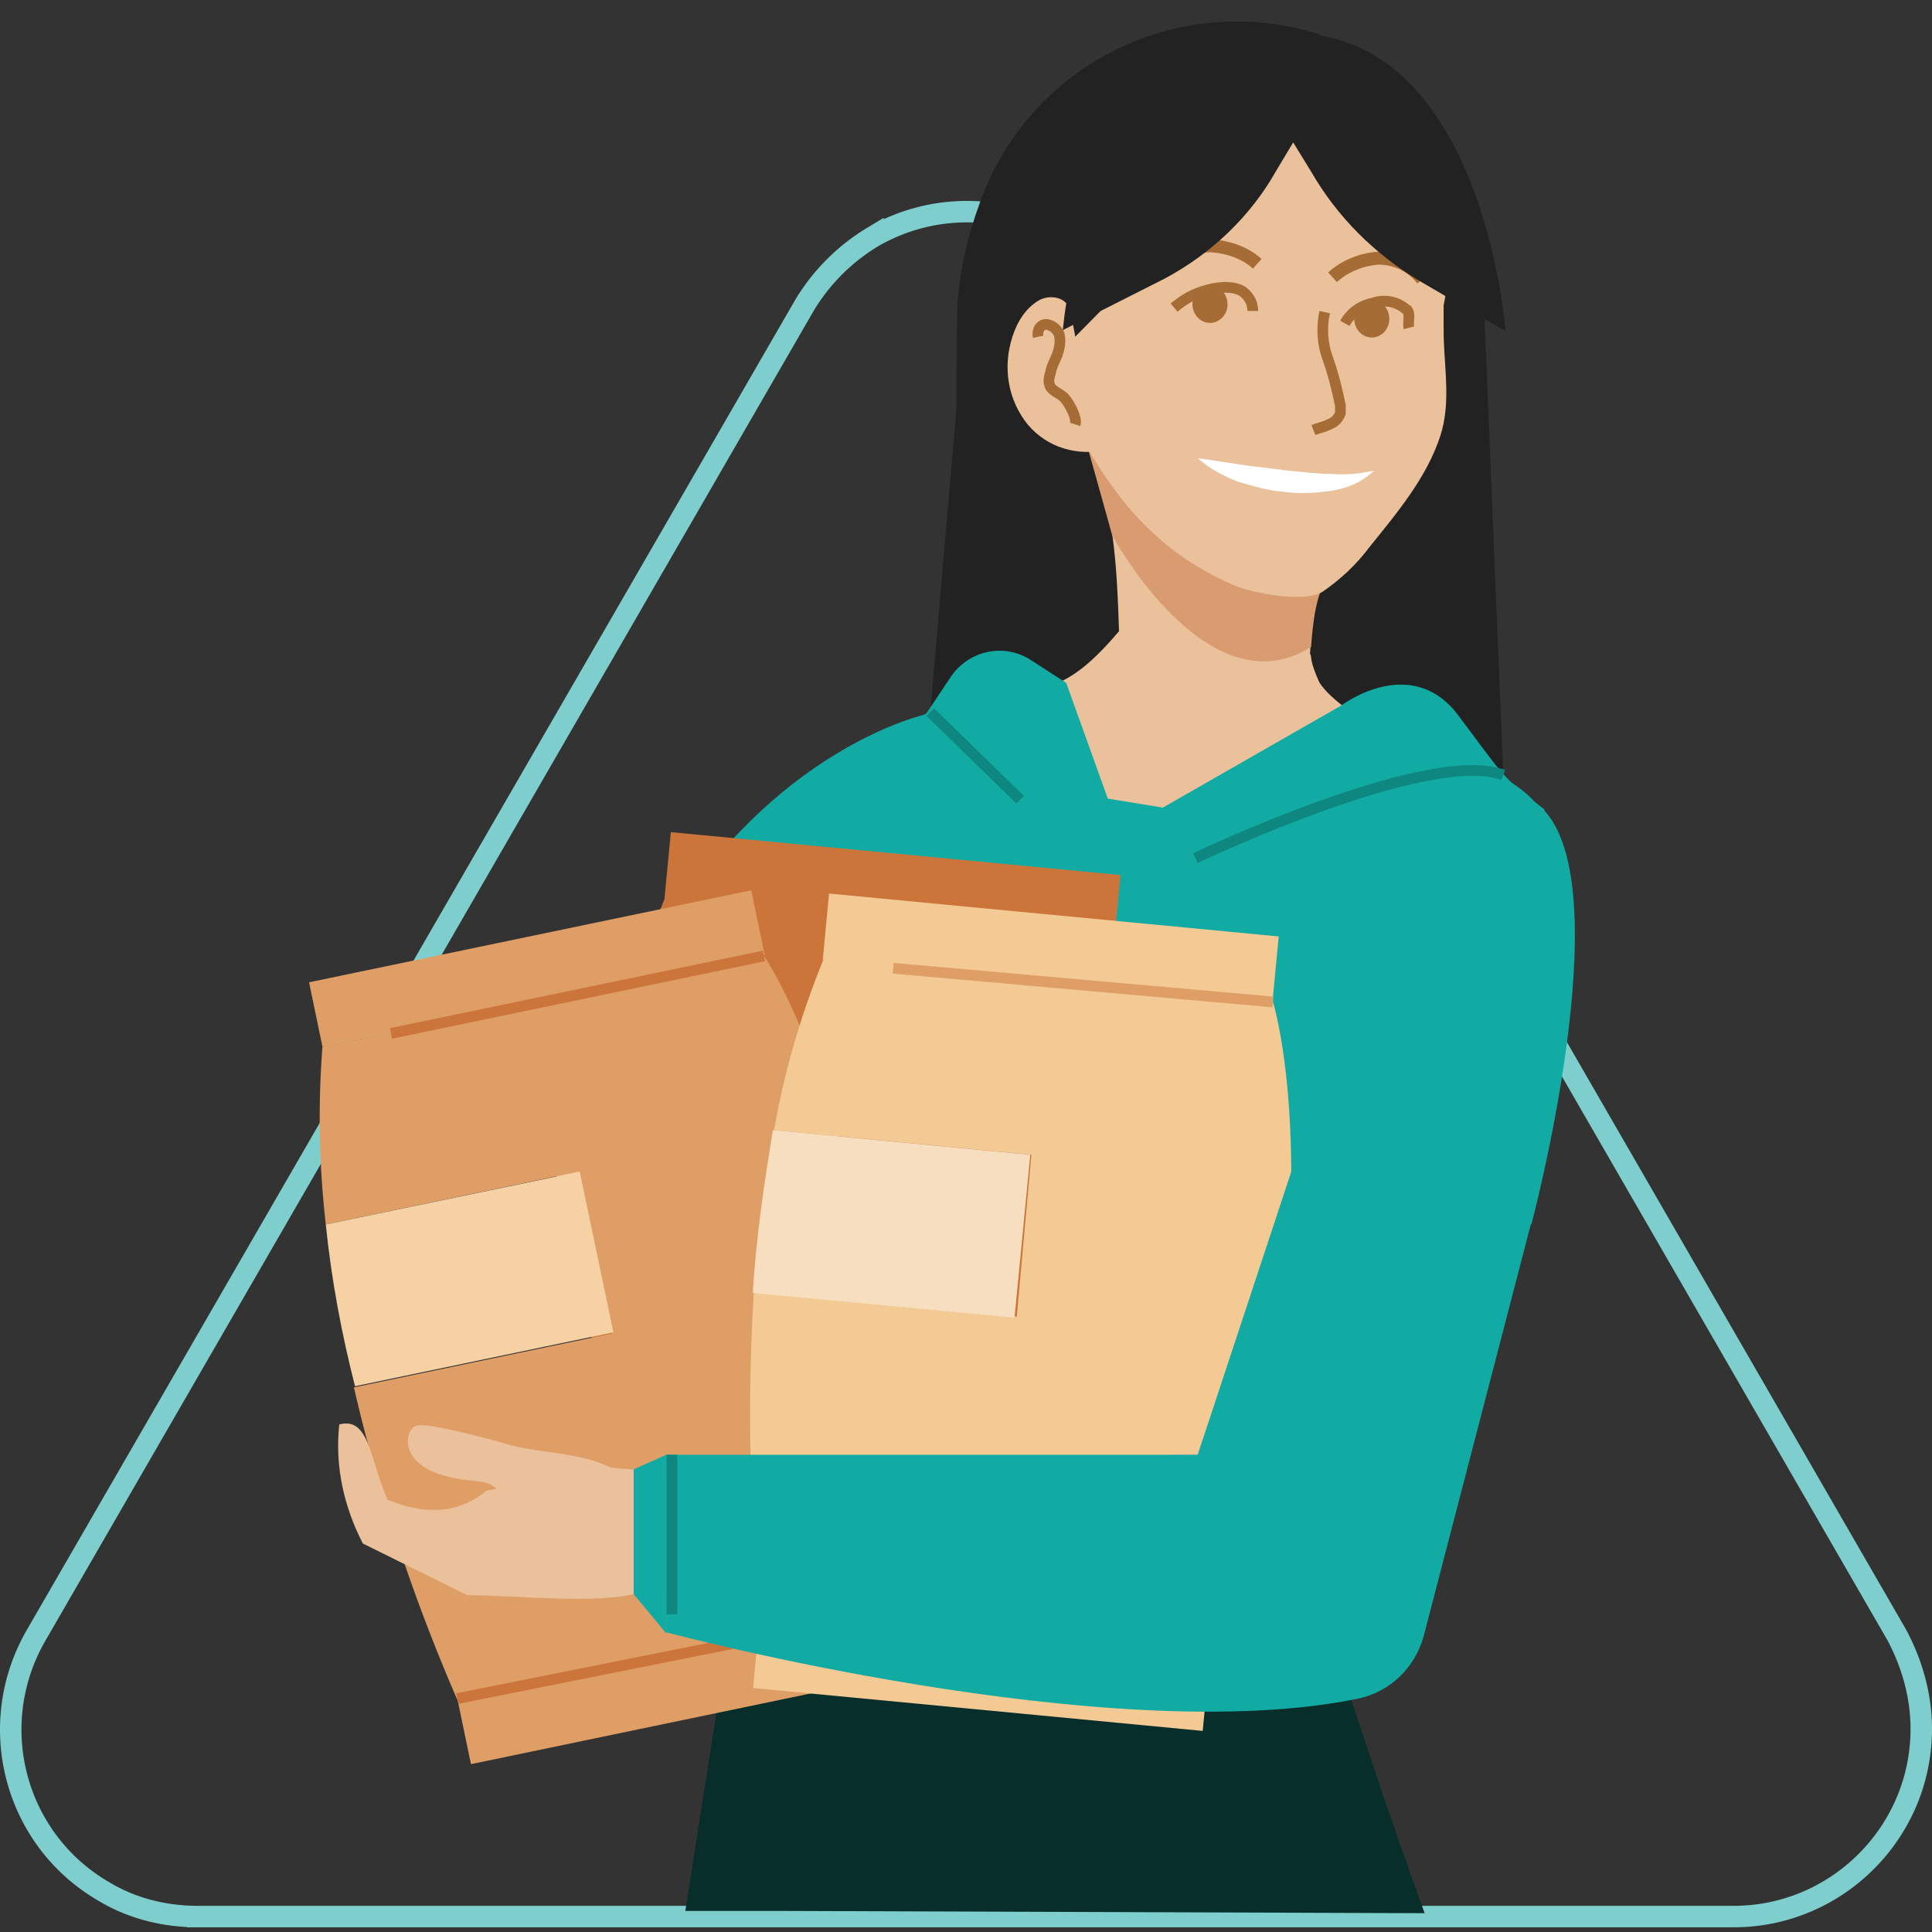 <svg width="180" height="180" viewBox="0 0 180 180" xmlns="http://www.w3.org/2000/svg">
    <rect x="0" y="0" width="180" height="180" fill="#333333" stroke="none"/>
    <g fill="none" fill-rule="evenodd">
        <path d="M0 0h180v180H0z"/>
        <g transform="translate(1 2)">
            <path d="M17.42 176.561h143.098c9.631 0 17.482-7.85 17.482-17.481 0-3.036-.837-6.072-2.303-8.794L104.2 26.45c-4.815-8.374-15.493-11.2-23.867-6.385a18.64 18.64 0 0 0-6.386 6.385L2.346 150.391c-4.815 8.375-1.99 19.052 6.385 23.867 2.617 1.57 5.653 2.303 8.689 2.303z" stroke="#7DCECD" stroke-width="2"/>
            <path d="m122.833 149.344-56.213 2.617-3.769 24.077h9.317l59.563.21c-2.617-7.119-8.06-23.03-8.898-26.904z" fill="#082E2B" fill-rule="nonzero"/>
            <path d="M47.673 114.067c2.093-4.92 4.815-9.526 7.85-13.923l12.144-18.737c2.407-3.874 5.024-7.537 7.85-11.097 1.57-1.884 6.386-4.187 10.05-5.862L84.52 76.591l-12.247 41.873-5.13 4.187" fill="#EBC19C" fill-rule="nonzero"/>
            <path d="m84.625 76.487 55.271 14.131-2.721-66.262c-.21-11.201-9.631-20.204-20.832-19.89l-7.432.21c-11.201.209-20.204 9.63-19.89 20.831l-4.396 50.98z" fill="#222" fill-rule="nonzero"/>
            <path d="M127.963 66.542c-1.57-1.152-5.13-3.35-6.072-5.025-.314-.733-.628-1.465-.733-2.198 0-.105 0-.21-.104-.419.104-2.198.418-4.501.942-6.7L101.06 40.059c.314 1.78 1.36 6.28 1.57 7.746.419 3.036.523 5.967.628 9.003-4.71 5.548-6.909 5.548-11.829 5.652-.942.838-1.675 1.885-1.989 3.14-.105.42-.105.838-.105 1.257.21 1.675.838 3.35 1.885 4.71 4.082 5.758 12.143 7.956 19.052 6.49 7.013-1.465 12.98-5.861 17.9-11.095l-.21-.42z" fill="#EBC19C" fill-rule="nonzero"/>
            <path d="m100.118 38.906 2.512 9.003s8.898 16.435 18.528 10.363c0 0 .21-4.501 1.257-5.862l-22.297-13.504z" fill="#D89C70" fill-rule="nonzero"/>
            <circle fill="#EBC19C" fill-rule="nonzero" cx="114.668" cy="22.367" r="19.261"/>
            <path d="M121.996 1.221C108.91-2.966 94.884 3.943 90.278 16.923c-1.152 3.14-1.885 6.386-2.094 9.736 0 0-.21 10.886.105 20.203l33.707-45.64z" fill="#222" fill-rule="nonzero"/>
            <path d="M121.577 6.665c4.606 1.256 6.804 3.14 8.375 4.815 4.187 4.71 3.454 11.829 3.559 18.11.104 3.035.628 6.071-.314 9.002-1.256 3.873-3.978 7.118-6.595 10.364-1.256 1.674-2.722 3.035-4.397 4.187-1.78 1.047-6.595.104-8.27-.628-7.537-3.245-11.41-8.689-14.445-14.237l-1.152-8.06 23.24-23.553z" fill="#EBC19C" fill-rule="nonzero"/>
            <path d="M130.266 28.543c-.105-.419.104-1.256-.105-1.57a3.093 3.093 0 0 0-3.245-.733 3.784 3.784 0 0 0-2.617 1.884M115.715 26.973c0-.838-.419-1.466-1.047-1.885-1.256-.628-3.036-.209-4.292.314-.732.314-1.36.733-1.989 1.257" stroke="#A56D35"/>
            <path d="M131.522 24.042c-.942-1.257-2.513-1.99-4.083-1.99-1.57.105-3.14.733-4.292 1.78M107.864 22.995a4.78 4.78 0 0 1 3.978-2.094c1.57.105 3.14.628 4.292 1.675" stroke="#A56D35" stroke-width="1.21"/>
            <path d="M122.415 27.077c-.314 1.466-.21 3.036.314 4.397.523 1.465.837 2.826 1.151 4.292v.733c-.21.523-.523.837-1.047 1.046-.418.21-.942.314-1.465.524" stroke="#A56D35"/>
            <path d="M127.02 41.837c-1.046 1.047-2.512 1.675-3.977 1.885-1.466.209-2.931.314-4.397.104-1.465-.104-2.826-.523-4.292-.942-1.36-.523-2.722-1.256-3.768-2.198 1.465.21 2.826.419 4.187.628 1.36.21 2.722.314 4.082.523 1.361.105 2.722.314 4.083.314 1.36.105 2.722 0 4.083-.314z" fill="#FFF" fill-rule="nonzero"/>
            <ellipse stroke="#A56D35" stroke-width=".971" fill="#A56D35" fill-rule="nonzero" transform="rotate(-1.317 126.806 27.703)" cx="126.806" cy="27.703" rx="1.151" ry="1.256"/>
            <ellipse stroke="#A56D35" stroke-width=".971" fill="#A56D35" fill-rule="nonzero" transform="rotate(-1.317 111.733 26.344)" cx="111.733" cy="26.344" rx="1.151" ry="1.256"/>
            <path d="M98.757 27.077c-.105-.732-.733-1.256-1.466-1.36-.733-.105-1.36.104-1.884.523-.733.523-1.256 1.256-1.675 2.093-1.256 2.722-1.151 5.863.419 8.375 1.465 2.408 4.187 3.664 7.013 3.35" fill="#EBC19C" fill-rule="nonzero"/>
            <path d="M95.721 29.38c-.105-.523.105-1.047.628-1.151h.21c.523.104 1.046.523 1.15 1.047.106.628 0 1.151-.208 1.78-.21.523-.524 1.046-.629 1.674-.104.314-.209.733-.104 1.047.104.628.942.837 1.36 1.256.42.419 1.257 1.884 1.047 2.512" stroke="#A56D35"/>
            <path d="M142.618 73.556c-1.57-2.408-4.397-3.56-7.014-4.711-2.093-.838-5.757-2.198-7.746-3.14-3.35 3.14-8.374 7.746-12.562 9.735-4.187 2.093-8.793 2.721-13.399 1.884-4.501-.942-10.154-7.432-9.84-14.655a19.97 19.97 0 0 0-6.909 1.884l-4.396 15.493c-3.14 5.967-6.176 8.793-7.642 15.283-3.35 17.272.419 39.883 1.36 60.296 0 0 50.038.524 50.143 0 3.873-11.724 9.002-27.321 11.096-39.57l6.909-42.5z" fill="#11ABA3" fill-rule="nonzero"/>
            <path d="M85.253 64.553s-13.085 2.826-23.344 18.528l20.204 2.722 3.14-21.25z" fill="#11ABA3" fill-rule="nonzero"/>
            <path d="m98.024 28.752 9.526-4.815c4.292-2.303 7.956-5.758 10.363-10.05l1.57-2.616 1.675 2.721c2.408 4.187 5.863 7.642 10.05 10.154l8.06 4.71S137.175.385 118.646 1.117c-18.528.733-20.622 27.636-20.622 27.636z" fill="#222" fill-rule="nonzero"/>
            <path d="m85.253 64.553 2.303-3.454c1.675-2.513 5.025-3.246 7.537-1.57l3.245 2.093 3.873 10.782 5.13.837 16.644-9.525s6.49-4.92 10.887.942c4.396 5.862 3.977 5.652 8.06 8.793l-19.68 12.98H88.079l-2.826-21.878z" fill="#11ABA3" fill-rule="nonzero"/>
            <g fill="#CC753B" fill-rule="nonzero">
                <path d="m60.914 81.678.586-6.149 41.893 3.996-.587 6.148zM54.42 149.548l.587-6.148 41.892 3.995-.586 6.149z"/>
                <path d="M80.333 99.83 56.36 97.527c.942-5.443 2.512-10.782 4.606-15.911l41.872 3.978s6.49 20.517-5.862 61.657l-41.872-3.978a187.416 187.416 0 0 1-.628-30.672l24.495 2.303 1.36-15.074z"/>
                <path d="m56.361 97.527 23.972 2.303-1.466 15.18-24.39-2.304c.314-5.13.942-10.154 1.884-15.179zM102.84 85.698l-35.382-3.35M55 143.377l41.978 4.292"/>
            </g>
            <path fill="#DE9E66" fill-rule="nonzero" d="m27.793 89.518 41.197-8.572 1.259 6.046-41.198 8.572zM41.62 156.316l41.198-8.572 1.258 6.046-41.198 8.572z"/>
            <g fill-rule="nonzero">
                <path d="m52.907 107.158-23.554 4.92a87.186 87.186 0 0 1-.314-16.54l41.14-8.479s12.248 17.691 12.666 60.715l-41.244 8.584c-4.082-9.421-7.328-19.157-9.63-29.101l24.076-5.025-3.14-15.074z" fill="#DE9E66"/>
                <path d="m29.353 112.078 23.658-4.92 3.14 14.97-24.076 5.024c-1.256-4.92-2.198-9.945-2.722-15.074z" fill="#F5D1A3"/>
            </g>
            <path stroke="#CC753B" d="m70.179 87.06-34.754 7.223M41.602 156.254l41.348-8.27"/>
            <path fill="#F3C994" fill-rule="nonzero" d="m75.655 87.4.587-6.15 41.892 3.996-.586 6.149zM69.162 155.27l.586-6.149 41.892 3.996-.586 6.148z"/>
            <g fill-rule="nonzero">
                <path d="m95.093 105.588-23.972-2.303c.942-5.444 2.512-10.782 4.606-15.912l41.872 3.978s6.49 20.518-5.862 61.657l-41.872-3.978a187.416 187.416 0 0 1-.628-30.671l24.495 2.303 1.36-15.074z" fill="#F3C994"/>
                <path d="m71.016 103.285 23.972 2.303-1.465 15.178-24.39-2.302c.313-5.13 1.046-10.155 1.883-15.18z" fill="#F7DEBF"/>
            </g>
            <path stroke="#DE9E66" d="m117.6 91.35-35.383-3.14M69.446 149.659l41.977 3.14"/>
            <g fill="#EBC19C" fill-rule="nonzero">
                <path d="M121.891 150.391c8.48-6.071 17.9-36.638 20.832-50.142 2.512-11.724 1.046-2.198 2.826-14.236.523-3.56-3.56-6.386-3.56-6.386s-5.024-3.978-15.701 15.074c-3.245 5.862-15.912 39.465-15.807 38.732-2.826 0-5.548.419-8.27 1.256-1.884 2.512-3.036 5.548-3.454 8.689-.105 2.617-8.06 5.548-6.595 7.537 7.013 1.78 22.506 1.046 29.52-.629M70.284 135.945l-14.97-1.256-10.991 2.198c-2.408 1.99-5.444 2.408-9.212.838-1.675-3.769-1.675-7.747-4.501-7.014-.42 3.873.418 7.642 2.198 11.096l9.735 4.816c5.025 0 12.248.942 16.33-.314l12.876 2.198-1.465-12.562z"/>
                <path d="M45.998 137.515c-1.57-2.093-2.408-1.151-5.444-1.989-4.501-1.151-3.873-4.396-2.721-4.71 1.151-.314 7.85 1.57 7.85 1.57 4.502 1.466 9.422.419 13.19 4.606-2.93 1.989-7.955.733-12.875.523zM62.956 135.317s30.253.733 47.525-1.78l-1.57 17.587-1.57.837s-30.777.105-42.291-6.176l-2.094-10.468z"/>
            </g>
            <path fill="#11ABA3" fill-rule="nonzero" d="m61.072 133.538-3.036 1.36v11.62l3.036 3.664zM121.368 99.726l20.308 12.352s8.374-31.404 1.047-38.732c-7.328-7.327-21.355 26.38-21.355 26.38z"/>
            <path d="m123.147 95.538-12.561 38H61.072v16.54s41.14 10.99 64.483 6.175c2.931-.628 5.234-2.826 6.071-5.757l10.05-38.627-18.529-16.33z" fill="#11ABA3" fill-rule="nonzero"/>
            <path stroke="#0E8780" d="m85.672 64.344 8.374 8.165M61.595 133.538v14.864M110.376 77.952s21.67-10.363 28.683-7.746"/>
        </g>
    </g>
</svg>
